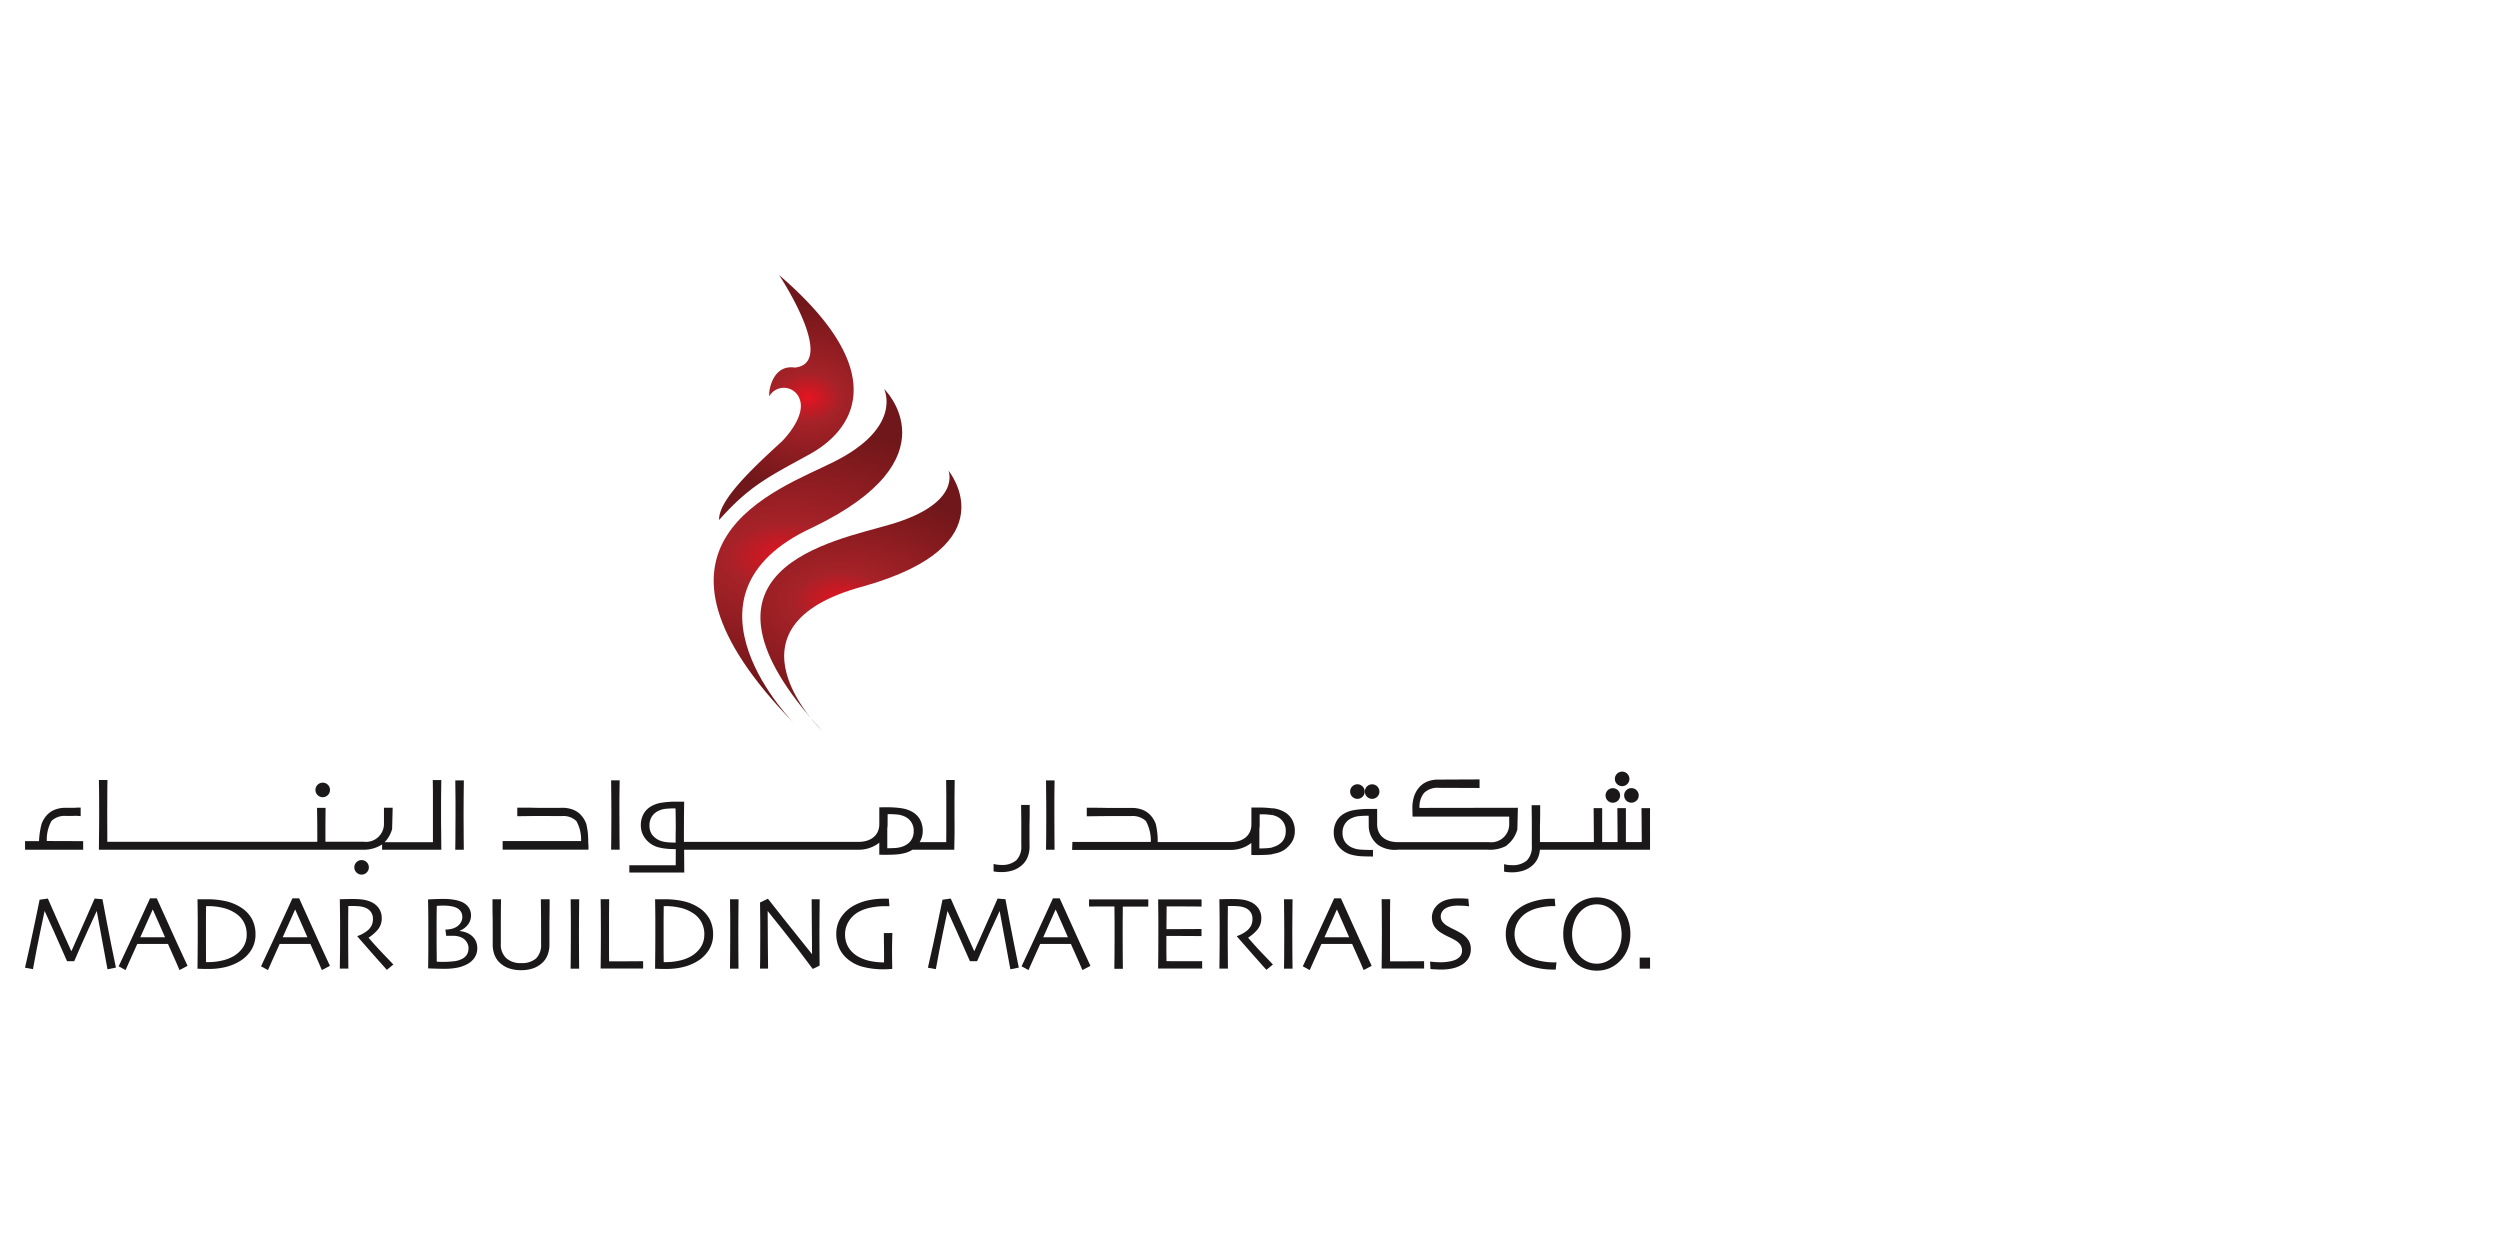 <svg xmlns="http://www.w3.org/2000/svg" xmlns:xlink="http://www.w3.org/1999/xlink" width="200" height="100" viewBox="0 0 200 100">
  <rect x="0" y="0" width="200" height="100" fill="#808080" stroke="none"/>
  <defs>
    <radialGradient id="radial-gradient" cx="0.5" cy="0.5" r="0.447" gradientTransform="translate(-0.147) scale(1.295 1)" gradientUnits="objectBoundingBox">
      <stop offset="0" stop-color="#e71422"/>
      <stop offset="0.117" stop-color="#c61a24"/>
      <stop offset="0.25" stop-color="#a52228"/>
      <stop offset="0.652" stop-color="#871b1f"/>
      <stop offset="0.961" stop-color="#6f171a"/>
    </radialGradient>
    <radialGradient id="radial-gradient-2" cx="0.5" cy="0.5" r="0.406" gradientTransform="translate(-0.39) scale(1.78 1)" xlink:href="#radial-gradient"/>
    <radialGradient id="radial-gradient-3" cx="0.5" cy="0.5" r="0.403" gradientTransform="translate(-0.41) scale(1.821 1)" xlink:href="#radial-gradient"/>
    <clipPath id="clip-madarbuilding_r">
      <rect width="200" height="100"/>
    </clipPath>
  </defs>
  <g id="madarbuilding_r" clip-path="url(#clip-madarbuilding_r)">
    <rect width="200" height="100" fill="#fff"/>
    <g id="Group_177" data-name="Group 177" transform="translate(-1017.496 -297.673)">
      <g id="Group_81" data-name="Group 81">
        <path id="Path_238" data-name="Path 238" d="M1083.263,356.138s-8.667-8.354,3.3-11.557c11.767-3.308,6.806-9.264,6.806-9.264s1.131,2.592-4.58,4.293C1084.231,340.966,1071.325,343.12,1083.263,356.138Z" fill="url(#radial-gradient)"/>
        <path id="Path_239" data-name="Path 239" d="M1081.11,355.63s-10.387-10.319,1.365-15.746c11.533-5.524,5.745-11.1,5.745-11.1s1.566,3.047-4.023,5.84C1079.744,336.858,1066.869,341.11,1081.11,355.63Z" fill="url(#radial-gradient-2)"/>
        <path id="Path_240" data-name="Path 240" d="M1079.821,319.673c9.483,8.16,5.552,12.609,2.515,14.3-3.2,1.777-4.8,2.468-7.312,5.3-.053-1.527,2.443-3.937,5.021-6.285,0,0,1.948-1.918,1.433-3.357a1.338,1.338,0,0,0-2.379-.352c-.185.584-.139-2.515,1.98-2.2C1084.513,326.739,1079.821,319.673,1079.821,319.673Z" fill="url(#radial-gradient-3)"/>
      </g>
      <g id="Group_89" data-name="Group 89">
        <g id="Group_82" data-name="Group 82">
          <path id="Path_241" data-name="Path 241" d="M1026.77,375.081l-.675.133-.857-4.65-.005-.008q-.162.336-.717,1.56c-.371.817-.732,1.633-1.083,2.455h-.572q-.494-1.14-1.09-2.465t-.7-1.545h-.009q-.024.109-.335,1.586t-.594,3.059l-.636-.117q.414-1.785.775-3.539t.393-1.9l.659-.093q.043.093.587,1.334t1.282,2.855h.026q.564-1.269,1.193-2.7t.654-1.486l.626.049q.013.09.344,1.816T1026.77,375.081Z" fill="#1a1818"/>
          <path id="Path_242" data-name="Path 242" d="M1032.5,374.942l-.646.334c-.01-.031-.1-.236-.264-.617s-.385-.873-.656-1.473h-2.455q-.437.967-.674,1.5c-.158.355-.245.552-.262.593l-.555-.3q.108-.218.889-1.9t1.622-3.539h.539q.829,1.857,1.629,3.6T1032.5,374.942Zm-1.8-2.285c-.146-.338-.3-.689-.464-1.058s-.333-.752-.511-1.153l-.018,0c-.139.3-.306.678-.5,1.119s-.358.807-.487,1.088l0,0h1.986Z" fill="#1a1818"/>
          <path id="Path_243" data-name="Path 243" d="M1037.936,372.421a2.309,2.309,0,0,1-.358,1.281,2.754,2.754,0,0,1-.93.885,4.067,4.067,0,0,1-1.107.449,5.66,5.66,0,0,1-1.373.153c-.193,0-.382,0-.567-.008s-.287-.008-.306-.008q0-.021.01-.955c.006-.623.01-1.215.01-1.772,0-.3,0-.675,0-1.14s-.008-1.028-.019-1.692c.027,0,.153,0,.379,0l.362,0a6.708,6.708,0,0,1,1.522.155,3.756,3.756,0,0,1,1.186.484,2.55,2.55,0,0,1,.9.926A2.587,2.587,0,0,1,1037.936,372.421Zm-.705,0a2.066,2.066,0,0,0-.231-.978,1.993,1.993,0,0,0-.732-.754,3.053,3.053,0,0,0-1.038-.411,5.155,5.155,0,0,0-1.032-.117h-.216c-.005.438-.008.8-.009,1.086s0,.518,0,.69q0,.181,0,.849c0,.447,0,1.067.005,1.856h.212a4.767,4.767,0,0,0,1.08-.127,3.2,3.2,0,0,0,.915-.35,2.325,2.325,0,0,0,.759-.715A1.816,1.816,0,0,0,1037.231,372.417Z" fill="#1a1818"/>
          <path id="Path_244" data-name="Path 244" d="M1043.891,374.942l-.646.334c-.011-.031-.1-.236-.265-.617s-.384-.873-.656-1.473h-2.454q-.437.967-.674,1.5c-.158.355-.246.552-.262.593l-.555-.3q.106-.218.889-1.9t1.622-3.539h.539q.828,1.857,1.629,3.6T1043.891,374.942Zm-1.8-2.285c-.147-.338-.3-.689-.464-1.058s-.333-.752-.512-1.153l-.016,0c-.14.3-.307.678-.5,1.119s-.359.807-.488,1.088v0h1.986Z" fill="#1a1818"/>
          <path id="Path_245" data-name="Path 245" d="M1048.965,374.833l-.519.426q-.09-.094-.646-.719t-1.71-1.947l0-.037a2.592,2.592,0,0,0,.858-.483,1.333,1.333,0,0,0,.268-.347,1.169,1.169,0,0,0,.114-.557.913.913,0,0,0-.168-.549.967.967,0,0,0-.463-.338,1.77,1.77,0,0,0-.505-.109c-.176-.014-.34-.02-.489-.02-.1,0-.176,0-.229,0s-.09,0-.115,0q-.009.789-.011,1.391t0,.849q0,.568.005,1.543c.005.651.008,1.059.011,1.225h-.684q0-.249.012-.965t.009-1.779v-.768q0-.56-.021-2.039c.028,0,.166,0,.414-.008s.477-.007.687-.007a5.7,5.7,0,0,1,.7.041,2.5,2.5,0,0,1,.662.177,1.51,1.51,0,0,1,.65.512,1.334,1.334,0,0,1,.24.793,1.388,1.388,0,0,1-.362.981,3.239,3.239,0,0,1-.685.582v.019q.569.664,1.246,1.369C1048.69,374.544,1048.932,374.8,1048.965,374.833Z" fill="#1a1818"/>
          <path id="Path_246" data-name="Path 246" d="M1055.679,373.532a1.342,1.342,0,0,1-.214.744,1.565,1.565,0,0,1-.619.543,2.88,2.88,0,0,1-.79.272,5.178,5.178,0,0,1-.986.086c-.273,0-.554-.006-.842-.016s-.45-.015-.483-.017q.014-.8.017-1.5c0-.473,0-.922,0-1.35,0-.813,0-1.455-.01-1.93s-.011-.72-.011-.738c.039,0,.191-.01.457-.021s.526-.018.776-.018a5.066,5.066,0,0,1,.788.057,2.76,2.76,0,0,1,.608.156,1.35,1.35,0,0,1,.592.428,1.1,1.1,0,0,1,.215.685,1.162,1.162,0,0,1-.271.758,1.385,1.385,0,0,1-.616.449v.041a1.978,1.978,0,0,1,.554.135,1.431,1.431,0,0,1,.47.312,1.224,1.224,0,0,1,.269.4A1.364,1.364,0,0,1,1055.679,373.532Zm-.7.02a.917.917,0,0,0-.075-.379,1.119,1.119,0,0,0-.224-.322,1,1,0,0,0-.387-.227,1.584,1.584,0,0,0-.537-.088c-.154,0-.279,0-.375,0l-.188.006-.067-.5a2.31,2.31,0,0,0,.541-.072,1.331,1.331,0,0,0,.417-.194,1.008,1.008,0,0,0,.285-.316.84.84,0,0,0,.113-.434.77.77,0,0,0-.124-.437.861.861,0,0,0-.339-.291,1.643,1.643,0,0,0-.448-.131,3.483,3.483,0,0,0-.566-.045c-.13,0-.249,0-.357.008l-.209.006c-.009.4-.014.832-.015,1.285s0,.781,0,.986c0,.475,0,.951.006,1.432s.006.734.006.767c.055,0,.129.006.221.012s.182.006.268.006a7.349,7.349,0,0,0,.883-.051,1.8,1.8,0,0,0,.688-.207.933.933,0,0,0,.359-.336A.909.909,0,0,0,1054.974,373.552Z" fill="#1a1818"/>
          <path id="Path_247" data-name="Path 247" d="M1061.467,369.614q0,.8-.008,1.317c-.006.345-.009.648-.009.906,0,.314,0,.584,0,.8s0,.416,0,.578a2.328,2.328,0,0,1-.143.847,1.717,1.717,0,0,1-.432.641,2.087,2.087,0,0,1-.713.43,2.844,2.844,0,0,1-.978.154,2.9,2.9,0,0,1-.979-.152,2.047,2.047,0,0,1-.717-.432,1.7,1.7,0,0,1-.432-.641,2.3,2.3,0,0,1-.144-.847c0-.162,0-.356,0-.578s0-.491,0-.8c0-.258,0-.561-.008-.906s-.009-.785-.009-1.317h.685c0,.071-.006.3-.011.707s-.006.932-.006,1.586c0,.2,0,.4,0,.617s0,.432,0,.655a1.469,1.469,0,0,0,.436,1.15,1.687,1.687,0,0,0,1.177.391,1.714,1.714,0,0,0,1.206-.373,1.525,1.525,0,0,0,.4-1.168c0-.223,0-.442,0-.655s0-.418,0-.617q0-.981-.009-1.609c-.006-.416-.008-.645-.008-.684Z" fill="#1a1818"/>
          <path id="Path_248" data-name="Path 248" d="M1063.828,375.165h-.683c0-.166.006-.463.011-.889s.009-1.035.009-1.83c0-.316,0-.728,0-1.24s-.009-1.041-.016-1.592h.683q-.009.6-.014,1.379t-.006,1.283q0,1.26.007,1.95T1063.828,375.165Z" fill="#1a1818"/>
          <path id="Path_249" data-name="Path 249" d="M1068.945,375.155l-.524,0q-.476,0-1.212,0c-.323,0-.631,0-.922,0s-.539,0-.74,0q.009-.711.014-1.443t.006-1.436c0-.785,0-1.382-.007-1.8s-.01-.7-.013-.867h.683c0,.358-.009.768-.012,1.235s0,.849,0,1.146c0,.727,0,1.332,0,1.819s.005.742.005.771c.113,0,.25,0,.41,0h.435c.495,0,.925,0,1.29-.006l.587-.006Z" fill="#1a1818"/>
          <path id="Path_250" data-name="Path 250" d="M1074.544,372.421a2.3,2.3,0,0,1-.359,1.281,2.752,2.752,0,0,1-.929.885,4.068,4.068,0,0,1-1.109.449,5.646,5.646,0,0,1-1.372.153c-.193,0-.382,0-.567-.008s-.287-.008-.307-.008q0-.021.011-.955c.007-.623.01-1.215.01-1.772,0-.3,0-.675,0-1.14s-.007-1.028-.019-1.692c.028,0,.155,0,.379,0l.363,0a6.686,6.686,0,0,1,1.521.155,3.75,3.75,0,0,1,1.187.484,2.532,2.532,0,0,1,.9.926A2.578,2.578,0,0,1,1074.544,372.421Zm-.7,0a2.045,2.045,0,0,0-.233-.978,1.992,1.992,0,0,0-.732-.754,3.036,3.036,0,0,0-1.036-.411,5.181,5.181,0,0,0-1.033-.117h-.215c-.006.438-.009.8-.011,1.086s0,.518,0,.69q0,.181,0,.849c0,.447,0,1.067.006,1.856h.212a4.758,4.758,0,0,0,1.08-.127,3.182,3.182,0,0,0,.915-.35,2.326,2.326,0,0,0,.759-.715A1.816,1.816,0,0,0,1073.839,372.417Z" fill="#1a1818"/>
          <path id="Path_251" data-name="Path 251" d="M1076.577,375.165h-.683c0-.166.006-.463.011-.889s.009-1.035.009-1.83c0-.316,0-.728,0-1.24s-.009-1.041-.016-1.592h.683q-.009.6-.014,1.379t-.006,1.283q0,1.26.008,1.95T1076.577,375.165Z" fill="#1a1818"/>
          <path id="Path_252" data-name="Path 252" d="M1083.07,369.614c-.005.436-.01.93-.014,1.489s-.006.961-.006,1.205q0,1.177.008,1.873c.006.461.008.709.008.738l-.551.27q-1.251-1.692-2.339-3.051t-1.258-1.573l-.009,0q0,1.111.015,2.729t.018,1.867h-.646q0-.105.013-.738c.005-.422.007-1.012.007-1.766q0-.452,0-1.2c0-.5-.008-1.027-.017-1.586l.63-.3q.075.1,1.27,1.612t2.252,2.816l.009,0q0-.639-.017-2.147t-.016-2.24Z" fill="#1a1818"/>
          <path id="Path_253" data-name="Path 253" d="M1088.884,372.314c-.006.2-.011.431-.017.7s-.008.488-.008.662c0,.279,0,.59.008.933s.008.536.008.575l-.248.019c-.141.008-.277.014-.41.014a6.491,6.491,0,0,1-1.743-.211,3.083,3.083,0,0,1-1.312-.738,2.394,2.394,0,0,1-.553-.8,2.7,2.7,0,0,1-.21-1.092,2.359,2.359,0,0,1,.4-1.348,2.9,2.9,0,0,1,1.1-.958,4.161,4.161,0,0,1,1.083-.378,6.3,6.3,0,0,1,1.267-.125c.068,0,.133,0,.192,0h.16l.049.6-.132,0-.187,0a5.727,5.727,0,0,0-1.162.11,3.388,3.388,0,0,0-.921.314,2.15,2.15,0,0,0-.84.768,1.908,1.908,0,0,0-.305,1.033,1.95,1.95,0,0,0,.318,1.146,2.211,2.211,0,0,0,.819.711,3.456,3.456,0,0,0,.949.322,5.524,5.524,0,0,0,1.031.094c0-.045,0-.259,0-.646s-.009-.951-.017-1.7Z" fill="#1a1818"/>
          <path id="Path_254" data-name="Path 254" d="M1099,375.081l-.675.133-.855-4.65-.006-.008q-.162.336-.717,1.56c-.371.817-.731,1.633-1.083,2.455h-.572q-.492-1.14-1.09-2.465t-.7-1.545h-.008q-.026.109-.336,1.586t-.594,3.059l-.636-.117q.414-1.785.775-3.539t.393-1.9l.66-.093q.04.093.586,1.334t1.283,2.855h.024q.564-1.269,1.2-2.7t.654-1.486l.626.049q.013.09.344,1.816T1099,375.081Z" fill="#1a1818"/>
          <path id="Path_255" data-name="Path 255" d="M1104.732,374.942l-.644.334c-.012-.031-.1-.236-.266-.617s-.383-.873-.656-1.473h-2.453q-.438.967-.675,1.5c-.158.355-.245.552-.262.593l-.555-.3q.108-.218.888-1.9t1.623-3.539h.54q.827,1.857,1.628,3.6Zm-1.8-2.285c-.147-.338-.3-.689-.463-1.058s-.334-.752-.513-1.153l-.016,0c-.139.3-.307.678-.5,1.119s-.358.807-.486,1.088l0,0h1.986Z" fill="#1a1818"/>
          <path id="Path_256" data-name="Path 256" d="M1109.357,370.2c-.044,0-.229,0-.555,0s-.82,0-1.48,0c-.006.569-.009,1-.012,1.291s0,.692,0,1.2q0,.732.005,1.484t.011,1h-.683c.005-.166.009-.506.013-1.018s.007-1.011.007-1.5V371.5q0-.424-.012-1.309-.883,0-1.432,0l-.6.006v-.57c.286,0,.631,0,1.039,0s.842,0,1.3,0q1,0,1.677,0c.448,0,.691,0,.727,0Z" fill="#1a1818"/>
          <path id="Path_257" data-name="Path 257" d="M1113.67,375.155l-.551,0c-.343,0-.766,0-1.272,0-.351,0-.672,0-.964,0s-.538,0-.739,0q.006-.24.014-1.039c0-.533.006-1.086.006-1.654q0-.47,0-1.238c0-.514-.009-1.047-.016-1.6.2,0,.441,0,.735,0s.6,0,.91,0q.791,0,1.288,0c.332,0,.512,0,.539,0v.576c-.027,0-.2,0-.52-.008s-.716-.006-1.192-.006l-.608,0c-.2,0-.356,0-.473,0q0,.469-.008.936c0,.31-.008.6-.008.881.124,0,.271,0,.441,0l.453,0q.73,0,1.3-.006l.611-.006v.57l-.683-.006c-.434,0-.83-.006-1.19-.006-.133,0-.291,0-.474,0h-.462c0,.524,0,.938,0,1.245s.006.562.009.769c.162,0,.361.006.593.008h.749c.412,0,.758,0,1.039,0l.47-.006Z" fill="#1a1818"/>
          <path id="Path_258" data-name="Path 258" d="M1119.329,374.833l-.519.426q-.092-.094-.646-.719t-1.71-1.947l0-.037a2.061,2.061,0,0,0,.418-.182,2.04,2.04,0,0,0,.44-.3,1.357,1.357,0,0,0,.267-.347,1.158,1.158,0,0,0,.114-.557.9.9,0,0,0-.168-.549.956.956,0,0,0-.462-.338,1.777,1.777,0,0,0-.506-.109c-.176-.014-.339-.02-.488-.02-.1,0-.176,0-.228,0s-.091,0-.117,0c0,.526-.008.989-.009,1.391s0,.683,0,.849q0,.568.006,1.543t.01,1.225h-.683c0-.166.007-.488.011-.965s.009-1.07.009-1.779v-.768q0-.56-.02-2.039c.027,0,.165,0,.413-.008s.477-.007.687-.007a5.7,5.7,0,0,1,.7.041,2.5,2.5,0,0,1,.662.177,1.51,1.51,0,0,1,.65.512,1.334,1.334,0,0,1,.24.793,1.393,1.393,0,0,1-.362.981,3.269,3.269,0,0,1-.685.582v.019q.569.664,1.247,1.369C1119.054,374.544,1119.3,374.8,1119.329,374.833Z" fill="#1a1818"/>
          <path id="Path_259" data-name="Path 259" d="M1120.9,375.165h-.684c0-.166.007-.463.013-.889s.008-1.035.008-1.83c0-.316,0-.728-.005-1.24s-.007-1.041-.016-1.592h.684q-.008.6-.014,1.379t-.007,1.283q0,1.26.009,1.95T1120.9,375.165Z" fill="#1a1818"/>
          <path id="Path_260" data-name="Path 260" d="M1127.231,374.942l-.645.334c-.011-.031-.1-.236-.265-.617s-.385-.873-.656-1.473h-2.454q-.437.967-.674,1.5c-.158.355-.246.552-.263.593l-.554-.3q.107-.218.888-1.9t1.623-3.539h.539q.828,1.857,1.628,3.6T1127.231,374.942Zm-1.8-2.285c-.147-.338-.3-.689-.464-1.058s-.333-.752-.512-1.153l-.016,0c-.14.3-.307.678-.5,1.119s-.358.807-.486,1.088l0,0h1.986Z" fill="#1a1818"/>
          <path id="Path_261" data-name="Path 261" d="M1131.425,375.155l-.525,0q-.474,0-1.211,0c-.324,0-.631,0-.923,0s-.538,0-.74,0c.006-.474.01-.955.015-1.443s.006-.967.006-1.436c0-.785,0-1.382-.008-1.8s-.01-.7-.013-.867h.684c-.006.358-.01.768-.013,1.235s0,.849,0,1.146c0,.727,0,1.332,0,1.819s.005.742.005.771c.113,0,.25,0,.41,0h.435c.495,0,.925,0,1.291-.006l.587-.006Z" fill="#1a1818"/>
          <path id="Path_262" data-name="Path 262" d="M1135.162,373.6a1.387,1.387,0,0,1-.2.748,1.569,1.569,0,0,1-.542.519,2.564,2.564,0,0,1-.714.276,3.962,3.962,0,0,1-.891.093c-.178,0-.361-.006-.55-.017s-.3-.018-.33-.02l-.034-.6c.039.006.147.016.324.032s.384.023.626.023a3.559,3.559,0,0,0,.567-.058,2.074,2.074,0,0,0,.535-.149,1.062,1.062,0,0,0,.374-.291.681.681,0,0,0,.131-.432.807.807,0,0,0-.131-.468,1.28,1.28,0,0,0-.432-.371,5.648,5.648,0,0,0-.506-.262,5.343,5.343,0,0,1-.559-.3,1.693,1.693,0,0,1-.6-.56,1.389,1.389,0,0,1-.017-1.34,1.636,1.636,0,0,1,.426-.479,1.834,1.834,0,0,1,.649-.3,3.417,3.417,0,0,1,.853-.1c.172,0,.345,0,.521.013l.3.018.058.6c-.025,0-.125-.011-.3-.029s-.4-.023-.654-.023a2.352,2.352,0,0,0-.479.051,1.448,1.448,0,0,0-.434.16.858.858,0,0,0-.281.263.7.7,0,0,0-.116.4.71.71,0,0,0,.122.392,1.38,1.38,0,0,0,.458.387,4.9,4.9,0,0,0,.449.238q.28.135.55.293a1.838,1.838,0,0,1,.623.561A1.286,1.286,0,0,1,1135.162,373.6Z" fill="#1a1818"/>
          <path id="Path_263" data-name="Path 263" d="M1142.015,374.655c0,.024-.011.094-.023.209s-.024.239-.035.375h-.146a5.833,5.833,0,0,1-1.8-.256,3.3,3.3,0,0,1-1.293-.738,2.461,2.461,0,0,1-.558-.8,2.636,2.636,0,0,1-.2-1.07,2.348,2.348,0,0,1,.2-.984,2.741,2.741,0,0,1,.53-.778,3.34,3.34,0,0,1,1.282-.761,5.148,5.148,0,0,1,1.719-.282h.187c0,.049.008.129.017.239s.017.226.028.353h-.141a5.355,5.355,0,0,0-1.075.115,3.25,3.25,0,0,0-.958.342,2.156,2.156,0,0,0-.805.764,1.911,1.911,0,0,0-.283,1.006,2.065,2.065,0,0,0,.254,1.017,2.022,2.022,0,0,0,.8.768,3.352,3.352,0,0,0,1,.373,5.311,5.311,0,0,0,1.1.117h.079C1141.935,374.659,1141.973,374.657,1142.015,374.655Z" fill="#1a1818"/>
          <path id="Path_264" data-name="Path 264" d="M1147.928,372.392a3.2,3.2,0,0,1-.231,1.232,2.733,2.733,0,0,1-.6.926,2.644,2.644,0,0,1-.871.592,2.614,2.614,0,0,1-.985.183,2.649,2.649,0,0,1-.969-.176,2.465,2.465,0,0,1-.82-.523,2.8,2.8,0,0,1-.648-.951,3.254,3.254,0,0,1-.247-1.291,3.306,3.306,0,0,1,.195-1.162,2.83,2.83,0,0,1,.584-.944,2.5,2.5,0,0,1,.857-.6,2.724,2.724,0,0,1,2.083-.012,2.464,2.464,0,0,1,.825.557,2.765,2.765,0,0,1,.615.976A3.436,3.436,0,0,1,1147.928,372.392Zm-.7.066a3.215,3.215,0,0,0-.18-1.059,2.175,2.175,0,0,0-.55-.873,1.883,1.883,0,0,0-.558-.373,1.745,1.745,0,0,0-.691-.132,1.779,1.779,0,0,0-.7.134,1.832,1.832,0,0,0-.583.4,2.285,2.285,0,0,0-.517.82,3.021,3.021,0,0,0,.005,2.09,2.247,2.247,0,0,0,.533.8,1.875,1.875,0,0,0,.56.367,1.816,1.816,0,0,0,1.384,0,1.891,1.891,0,0,0,.583-.387,2.308,2.308,0,0,0,.509-.762A2.56,2.56,0,0,0,1147.223,372.458Z" fill="#1a1818"/>
          <path id="Path_265" data-name="Path 265" d="M1149.5,375.165h-.829v-.883h.829Z" fill="#1a1818"/>
        </g>
        <g id="Group_88" data-name="Group 88">
          <g id="Group_83" data-name="Group 83">
            <path id="Path_266" data-name="Path 266" d="M1045.842,367.058a.581.581,0,1,1,.582.584A.583.583,0,0,1,1045.842,367.058Z" fill="#1a1818" fill-rule="evenodd"/>
            <path id="Path_267" data-name="Path 267" d="M1054.6,365.651h-.683c0-.166.007-.461.012-.886s.008-1.036.008-1.832c0-.315,0-.727,0-1.239s-.008-1.041-.016-1.59h.683q-.008.592-.016,1.379c0,.522-.006.95-.006,1.28,0,.841,0,1.49.009,1.953S1054.593,365.485,1054.6,365.651Z" fill="#1a1818" fill-rule="evenodd"/>
            <path id="Path_268" data-name="Path 268" d="M1024.149,364.964v.687H1019.5v-.687h1.117a6.445,6.445,0,0,1,.206-1.377,2.079,2.079,0,0,1,.432-.713,1.7,1.7,0,0,1,.638-.43,2.3,2.3,0,0,1,.849-.146l.641,0c.257,0,.037-.018.566-.018v.686a2.985,2.985,0,0,0-.637-.018l-.528,0a1.528,1.528,0,0,0-1.169.4,3.07,3.07,0,0,0-.373,1.606Z" fill="#1a1818" fill-rule="evenodd"/>
            <path id="Path_269" data-name="Path 269" d="M1048.064,365.651v-.423a2.7,2.7,0,0,1-1.547.423h-21.109l.013-1.478c.006-.49.008-.969.008-1.44q0-1.174-.008-1.793l-.013-.865h.684q-.009.534-.012,1.235l-.005,1.148q0,1.088.005,1.818l0,.739h16.8c0-.758,0-1.45-.008-1.848l-.013-.867h.684c-.006.357-.01.9-.013,1.363l0,1.148v.2h3.039a1.444,1.444,0,0,0,1.644-1.487v-1.234l.348,0h.348l-.043,1.7a2.426,2.426,0,0,1-.6,1.057h3.454l.41,0,0-.77q0-.729,0-1.818l0-1.148q0-.7-.014-1.235h.685l-.012.865q-.009.619-.008,1.793c0,.471,0,.95.008,1.44l.012,1.478Z" fill="#1a1818" fill-rule="evenodd"/>
            <path id="Path_270" data-name="Path 270" d="M1042.732,360.866a.582.582,0,1,1,.583.584A.583.583,0,0,1,1042.732,360.866Z" fill="#1a1818" fill-rule="evenodd"/>
          </g>
          <g id="Group_85" data-name="Group 85">
            <path id="Path_271" data-name="Path 271" d="M1099.872,362.067c0,.532,0,.971-.009,1.319s-.007.343-.007.6v.807l.005.576a2.348,2.348,0,0,1-.145.85,1.729,1.729,0,0,1-.432.636,2.083,2.083,0,0,1-.712.432,2.866,2.866,0,0,1-.978.152,3.345,3.345,0,0,1-.611-.052v-.6a2.185,2.185,0,0,0,.611.08,1.722,1.722,0,0,0,1.206-.373,1.534,1.534,0,0,0,.4-1.168v-.656l0-.617c0-.655,0-.887-.008-1.3l-.007-.684Z" fill="#1a1818" fill-rule="evenodd"/>
            <g id="Group_84" data-name="Group 84">
              <path id="Path_272" data-name="Path 272" d="M1119.3,362.329c.053.006.106.016.157.024a2.356,2.356,0,0,1,.849.312,1.6,1.6,0,0,1,.577.617,1.872,1.872,0,0,1,.2.883,1.681,1.681,0,0,1-.247.887,2.412,2.412,0,0,1-.581.6,2.044,2.044,0,0,1-.61.268c-.109.027-.223.053-.343.072v-.545a1.456,1.456,0,0,0,.254-.086,1.431,1.431,0,0,0,.437-.279,1.192,1.192,0,0,0,.155-.18,1.256,1.256,0,0,0,.207-.738,1.213,1.213,0,0,0-.791-1.2,1.873,1.873,0,0,0-.262-.088Zm-16.013,2.7h6.274a3.316,3.316,0,0,0-.39-1.67,1.536,1.536,0,0,0-1.169-.4h-.654l-.619,0q-.981,0-1.606.01l-.685.008v-.684c.532,0,.97,0,1.319.008s.645.008.9.008h.81l.575,0a2.3,2.3,0,0,1,.849.146,1.712,1.712,0,0,1,.638.43,2.1,2.1,0,0,1,.431.713,5.906,5.906,0,0,1,.153,1.377v.066h5.782c1.141.01,1.713-.609,1.713-1.416v-1.347l.348,0h.282a7.625,7.625,0,0,1,1.06.066v.545a2.026,2.026,0,0,0-.277-.043,5.786,5.786,0,0,0-.595-.029h-.156s0,.808,0,.9a1.808,1.808,0,0,1-.024.238v1.594c.239,0,.608-.015.772-.035a2.253,2.253,0,0,0,.284-.051v.545a2.633,2.633,0,0,1-.274.035c-.22.024-.81.036-1.084.036l-.341-.01v-.969l-.062.057a2.694,2.694,0,0,1-1.7.509h-12.575Z" fill="#1a1818" fill-rule="evenodd"/>
              <path id="Path_273" data-name="Path 273" d="M1101.861,365.651h-.684c0-.166.008-.461.013-.886s.008-1.036.008-1.832c0-.315,0-.727-.005-1.239s-.008-1.041-.016-1.591h.684c-.005.4-.011.855-.016,1.38s0,.95,0,1.282q0,1.257.008,1.949C1101.854,365.173,1101.857,365.485,1101.861,365.651Z" fill="#1a1818" fill-rule="evenodd"/>
            </g>
          </g>
          <g id="Group_86" data-name="Group 86">
            <path id="Path_274" data-name="Path 274" d="M1093.871,360.073h-.683c0,.358.009.77.012,1.235l0,1.148c0,.727,0,1.332,0,1.818l-.006.77-2.127,0a1.677,1.677,0,0,0,.248-.887,1.878,1.878,0,0,0-.2-.883,1.588,1.588,0,0,0-.577-.617,2.327,2.327,0,0,0-.848-.31c-.052-.008-.1-.018-.159-.026a7.594,7.594,0,0,0-1.06-.066h-.281l-.349.006v1.343c0,.811-.572,1.428-1.712,1.42h-13.92v-.674l.005-1.1c0-.432.009-.914.015-1.445l-.347,0h-.282a7.5,7.5,0,0,0-1.1.072c-.039.006-.076.014-.113.019a2.337,2.337,0,0,0-.85.311,1.591,1.591,0,0,0-.575.617,1.862,1.862,0,0,0-.2.883,1.711,1.711,0,0,0,.392,1.094,1.941,1.941,0,0,0,1.045.664c.095.023.2.045.3.064s.208.031.318.041a6.972,6.972,0,0,0,.742.033l-.007,1.29h-3.71v.585h4.4l-.005-.121-.011-1.707h13.857a2.682,2.682,0,0,0,1.695-.513l.062-.055v.967l.343.01c.272,0,.861-.012,1.082-.034.094-.009.185-.021.273-.037a2.857,2.857,0,0,0,.344-.072,2.073,2.073,0,0,0,.611-.266h3.345l.024-1.48c0-.488-.006-.969-.007-1.438,0-.785,0-1.382.007-1.794Zm-22.324,4.53,0,.476h-.166a5.348,5.348,0,0,1-.589-.037,2.051,2.051,0,0,1-.29-.053,1.528,1.528,0,0,1-.841-.545,1.248,1.248,0,0,1-.207-.736,1.29,1.29,0,0,1,.2-.725,1.271,1.271,0,0,1,.595-.476,1.623,1.623,0,0,1,.257-.088,1.84,1.84,0,0,1,.282-.045,5.8,5.8,0,0,1,.6-.029h.152l.01.621q.008.578.008.912Zm18.833.3a1.136,1.136,0,0,1-.155.18,1.418,1.418,0,0,1-.437.279,1.384,1.384,0,0,1-.255.086,2.644,2.644,0,0,1-.283.053c-.164.02-.532.029-.771.033v-1.594a1.779,1.779,0,0,0,.023-.236c0-.092.005-.9.005-.9h.154c.2,0,.4.01.6.029a1.868,1.868,0,0,1,.276.045,1.533,1.533,0,0,1,.263.088,1.214,1.214,0,0,1,.791,1.2A1.241,1.241,0,0,1,1090.38,364.9Z" fill="#1a1818" fill-rule="evenodd"/>
            <path id="Path_275" data-name="Path 275" d="M1067.069,360.1h-.683c.009.549.012,1.079.015,1.59s.005.924.005,1.239q0,1.194-.009,1.832t-.011.886h.683c0-.166-.006-.478-.012-.937s-.008-1.111-.008-1.951q0-.5,0-1.28C1067.058,360.958,1067.065,360.5,1067.069,360.1Z" fill="#1a1818" fill-rule="evenodd"/>
            <path id="Path_276" data-name="Path 276" d="M1064.554,364.964a5.825,5.825,0,0,0-.154-1.377,2.093,2.093,0,0,0-.43-.713,1.7,1.7,0,0,0-.639-.43,2.3,2.3,0,0,0-.849-.146l-.576.006h-.807c-.257,0-.558,0-.905-.01s-.787-.008-1.316-.008v.684l.682-.008q.627-.009,1.609-.01l.617.006h.655a1.522,1.522,0,0,1,1.167.4,3.053,3.053,0,0,1,.374,1.6h-6.274v.687h6.863a4.565,4.565,0,0,0-.027-.687Z" fill="#1a1818" fill-rule="evenodd"/>
          </g>
          <g id="Group_87" data-name="Group 87">
            <path id="Path_277" data-name="Path 277" d="M1126.685,361a.582.582,0,1,1,.583.582A.581.581,0,0,1,1126.685,361Z" fill="#1a1818"/>
            <path id="Path_278" data-name="Path 278" d="M1125.506,361a.583.583,0,1,1,.582.582A.584.584,0,0,1,1125.506,361Z" fill="#1a1818"/>
            <path id="Path_279" data-name="Path 279" d="M1129.224,365.042h7.365a1.442,1.442,0,0,0,1.644-1.484V363H1130.5s-.013-.506-.013-.691a2.841,2.841,0,0,1,.154-.979,2.114,2.114,0,0,1,.431-.715,1.73,1.73,0,0,1,.638-.429,2.318,2.318,0,0,1,.85-.145s2.772-.014,3.3-.014v.684l-3.261-.012a1.525,1.525,0,0,0-1.169.4,1.72,1.72,0,0,0-.372,1.207l7.868-.012-.041,1.728a2.432,2.432,0,0,1-.6,1.057l-.3.27a2.8,2.8,0,0,1-1.456.3h-7.191a2.4,2.4,0,0,1-1.593-.379,1.95,1.95,0,0,1-.749-1.437c0-.094-.006-.9-.006-.9h-.153a5.791,5.791,0,0,0-.6.029,1.693,1.693,0,0,0-.539.133,1.28,1.28,0,0,0-.6.476,1.3,1.3,0,0,0-.2.725,1.258,1.258,0,0,0,.207.738,1.319,1.319,0,0,0,.593.459,1.884,1.884,0,0,0,.539.139c.207.023.745.037.931.037h.166l0,.525c-.273,0-.862-.009-1.084-.033a3.821,3.821,0,0,1-.616-.107,1.918,1.918,0,0,1-1.046-.662,1.709,1.709,0,0,1-.393-1.1,1.852,1.852,0,0,1,.2-.881,1.572,1.572,0,0,1,.577-.619,2.35,2.35,0,0,1,.848-.311,6.839,6.839,0,0,1,1.219-.091h.282l.347,0v1.233C1127.669,364.4,1128.188,365,1129.224,365.042Z" fill="#1a1818"/>
            <path id="Path_280" data-name="Path 280" d="M1140.69,365.651a2.164,2.164,0,0,1-.132.586,1.739,1.739,0,0,1-.431.637,2.075,2.075,0,0,1-.714.432,2.886,2.886,0,0,1-.978.152,3.35,3.35,0,0,1-.611-.053v-.6a2.153,2.153,0,0,0,.611.08,1.725,1.725,0,0,0,1.207-.371,1.536,1.536,0,0,0,.4-1.17v-.655l0-.617c0-.656,0-.888-.008-1.3l-.008-.684h.684c0,.529,0,.969-.009,1.316s-.009.344-.009.6v.809l0,.224h4.315c0-.756-.021-2.713-.021-2.713h.684c0,.252,0,1.819,0,2.713h1.234c0-.756-.02-2.713-.02-2.713h.683c0,.252,0,1.819,0,2.713h1.269c0-.756-.021-2.713-.021-2.713h.684c-.005.356,0,3.33,0,3.33Z" fill="#1a1818"/>
            <path id="Path_281" data-name="Path 281" d="M1146.685,359.985a.582.582,0,1,1,.583.582A.583.583,0,0,1,1146.685,359.985Z" fill="#1a1818" fill-rule="evenodd"/>
            <path id="Path_282" data-name="Path 282" d="M1147.428,361.306a.583.583,0,1,1,.583.582A.581.581,0,0,1,1147.428,361.306Z" fill="#1a1818"/>
            <path id="Path_283" data-name="Path 283" d="M1145.941,361.308a.582.582,0,1,1,.583.584A.582.582,0,0,1,1145.941,361.308Z" fill="#1a1818"/>
          </g>
        </g>
      </g>
    </g>
  </g>
</svg>

